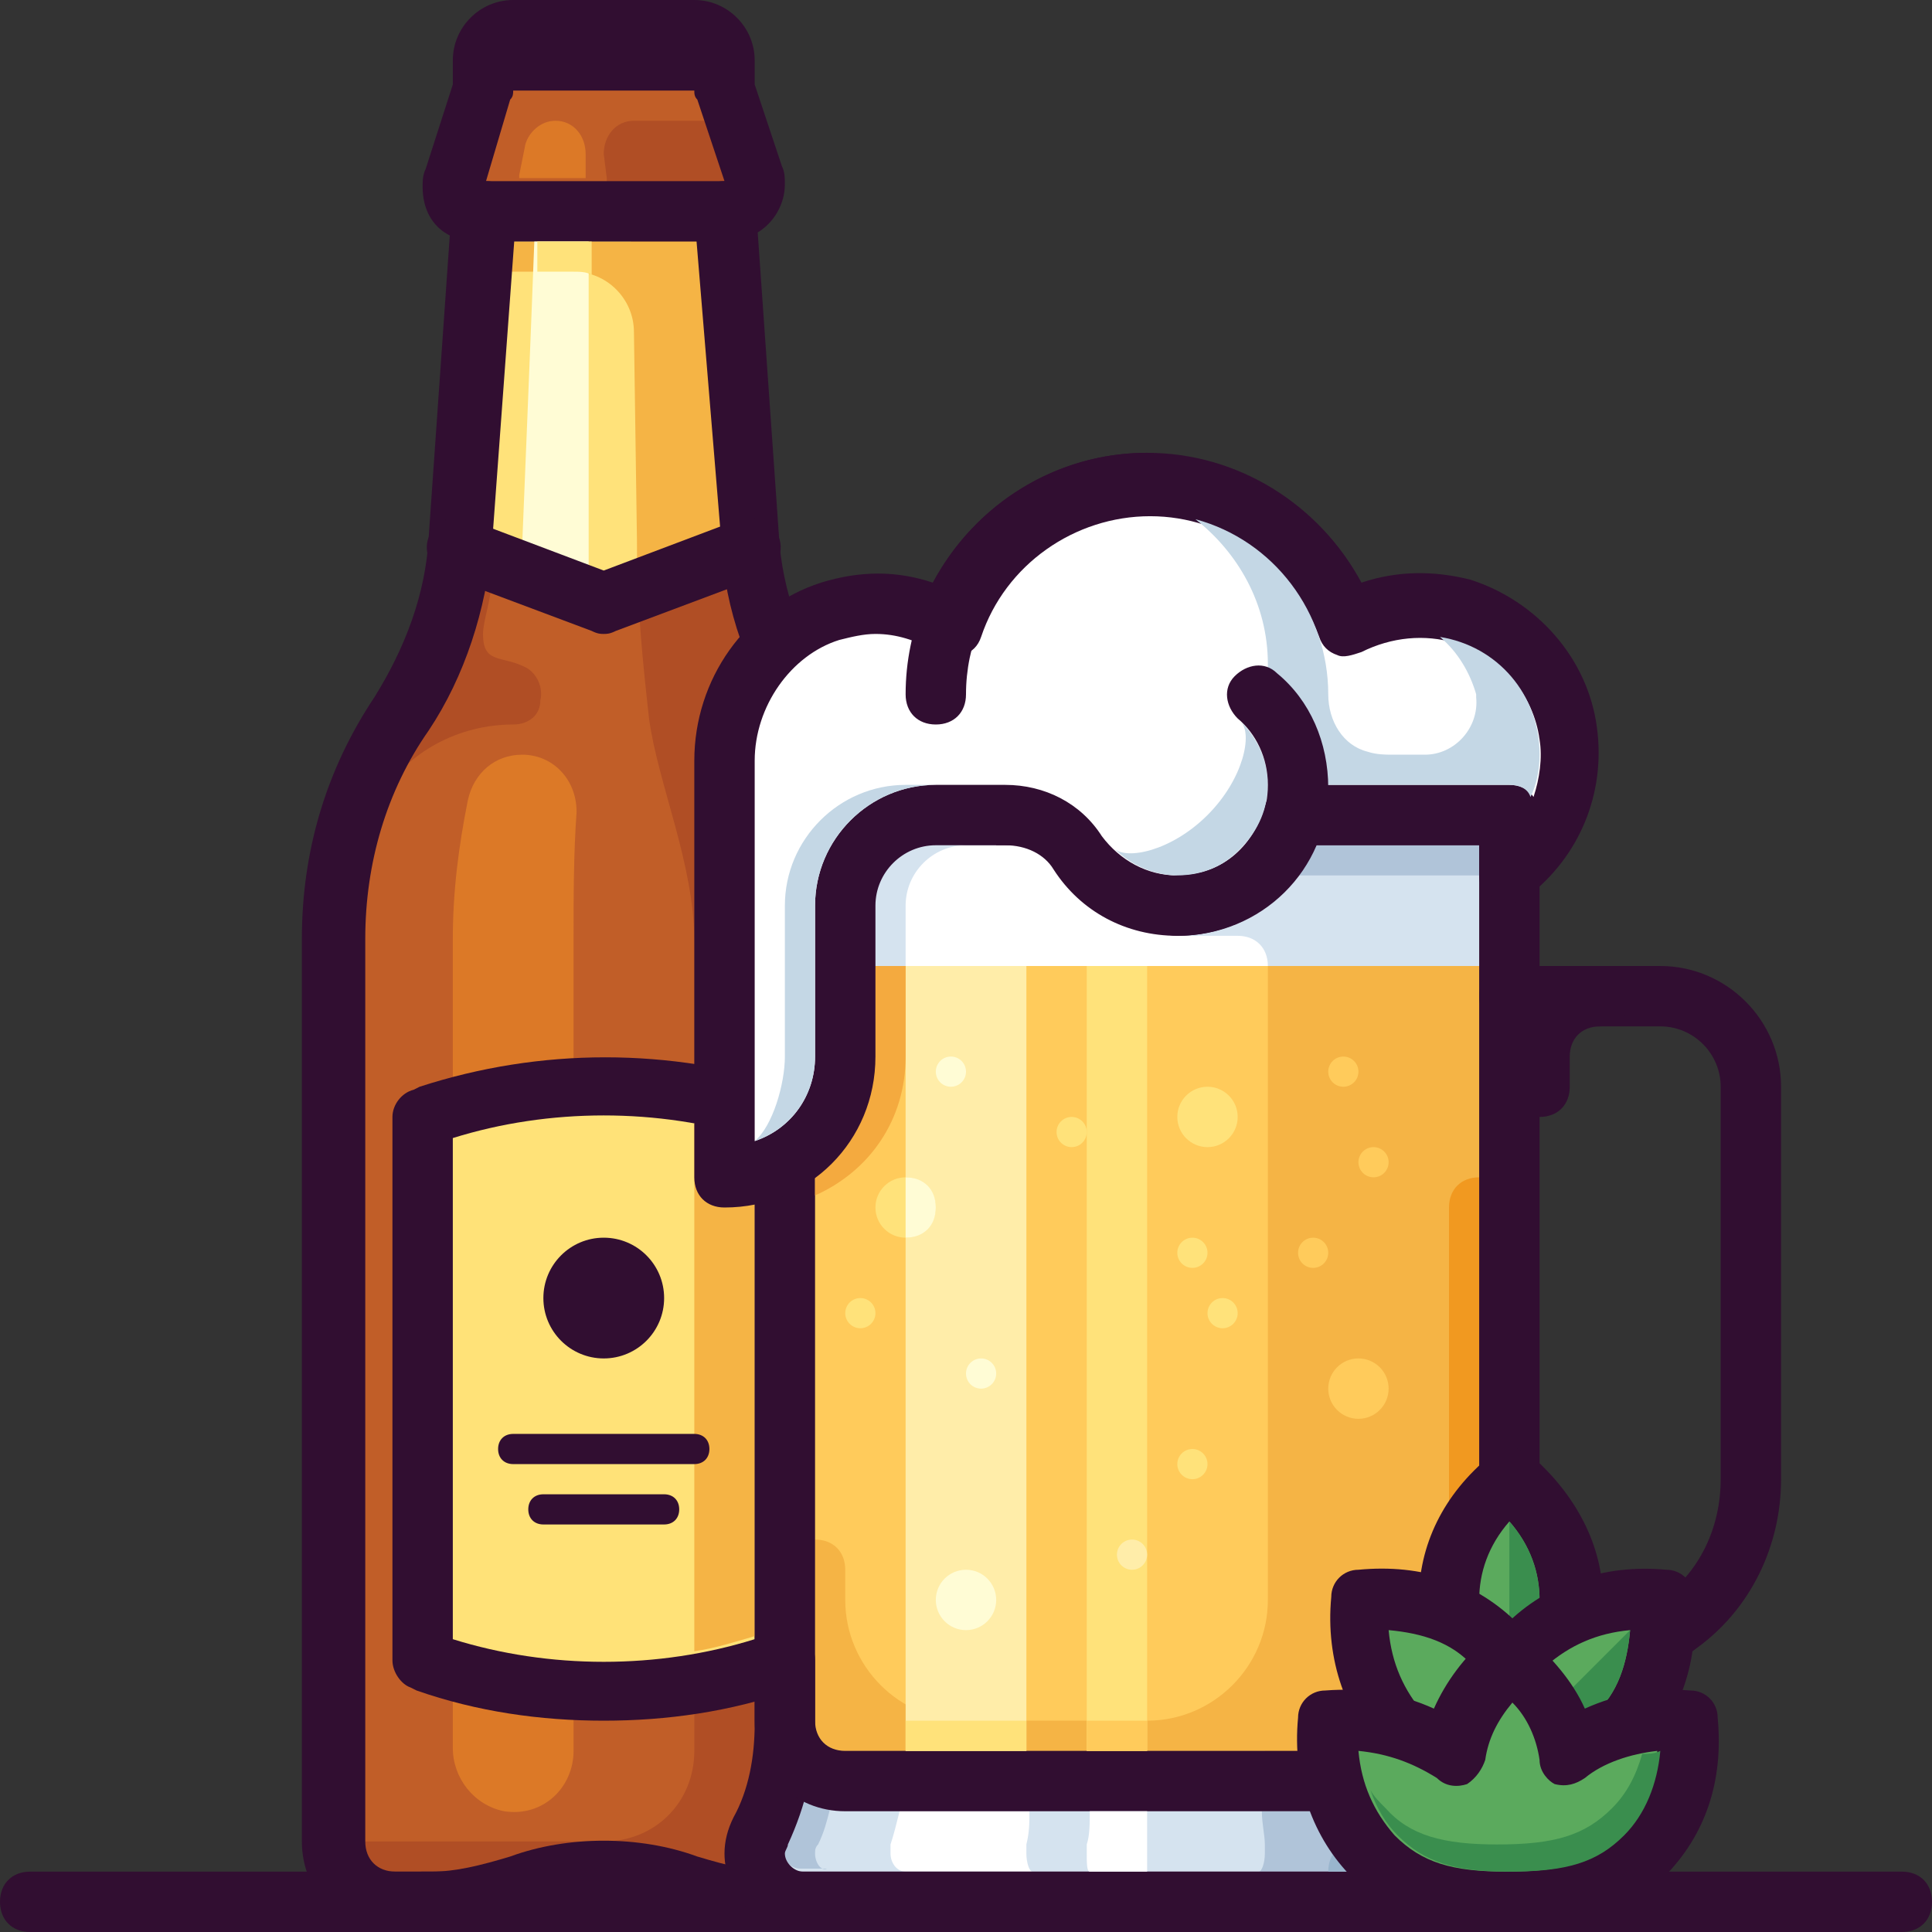 <?xml version="1.0" encoding="UTF-8" standalone="no"?>
<svg
   xmlns:dc="http://purl.org/dc/elements/1.1/"
   xmlns:cc="http://creativecommons.org/ns#"
   xmlns:rdf="http://www.w3.org/1999/02/22-rdf-syntax-ns#"
   xmlns:svg="http://www.w3.org/2000/svg"
   xmlns="http://www.w3.org/2000/svg"
   height="64"
   width="64"
   xml:space="preserve"
   viewBox="0 0 64 64"
   version="1.1"
   id="Layer_1"><rect x="0" y="0" width="64" height="64" fill="#333333" stroke="none"/><defs
     id="defs329" /><style
     id="style3"
     type="text/css">
	.st0{fill:#5BAA5D;}
	.st1{fill:#310E31;}
	.st2{fill:#80C56D;}
	.st3{fill:#AAD378;}
	.st4{fill:#3A8E4E;}
	.st5{fill:#BCDA86;}
	.st6{fill:#FDBE52;}
	.st7{fill:#F19920;}
	.st8{fill:#FFE27A;}
	.st9{fill:#FFFFFF;}
	.st10{fill:#FFCB5B;}
	.st11{fill:#F6B545;}
	.st12{fill:#B0C4D8;}
	.st13{fill:#3689C9;}
	.st14{fill:#1470B8;}
	.st15{fill:#025C9E;}
	.st16{fill:#70B7E5;}
	.st17{fill:#90CEF1;}
	.st18{fill:#C97629;}
	.st19{fill:#F04B4D;}
	.st20{fill:#C61C31;}
	.st21{fill:#FFFCD5;}
	.st22{fill:#C9D5E3;}
	.st23{fill:#E2E7F0;}
	.st24{fill:#C0CFDD;}
	.st25{fill:#DA8C36;}
	.st26{fill:#B06328;}
	.st27{fill:#A7B0C4;}
	.st28{fill:#676A75;}
	.st29{fill:#EFA460;}
	.st30{fill:#4F515B;}
	.st31{fill:#787B82;}
	.st32{fill:#444751;}
	.st33{fill:#9A9A9D;}
	.st34{fill:#FDCBA5;}
	.st35{fill:#BAB9BA;}
	.st36{fill:#A35425;}
	.st37{fill:#FFE278;}
	.st38{fill:#C15E28;}
	.st39{fill:#B04E25;}
	.st40{fill:#F5B445;}
	.st41{fill:#9A3A21;}
	.st42{fill:none;stroke:#310E31;stroke-width:4;stroke-linecap:round;stroke-linejoin:round;stroke-miterlimit:10;}
	.st43{fill:#DC7927;}
	.st44{fill:#D5E3EF;}
	.st45{fill:#B0C4D9;}
	.st46{fill:#FFEDA9;}
	.st47{fill:#99B5CD;}
	.st48{fill:#F4AA3F;}
	.st49{fill:#C4D7E5;}
</style><g
     transform="translate(-5,-4)"
     id="g5"><g
       id="g7"><g
         id="g9"><path
           style="fill:#c15e28"
           id="path11"
           d="m 32,67 -14,0 c -1.1,0 -2,-0.9 -2,-2 l 0,-29.9 c 0,-2.6 0.8,-5.2 2.3,-7.4 l 0,0 c 1.1,-1.7 1.8,-3.7 2,-5.8 L 21,11 20.9,11 C 20.4,11 20,10.6 20,10.1 l 0,0 C 20,10 20,9.9 20,9.8 L 21,7 21,6 c 0,-0.6 0.4,-1 1,-1 l 6,0 c 0.6,0 1,0.4 1,1 l 0,1 1,2.9 c 0,0.1 0,0.2 0,0.3 l 0,0 c 0,0.5 -0.4,0.9 -0.9,0.9 l -0.1,0 0.8,10.9 c 0.1,2.1 0.8,4 2,5.8 l 0,0 c 1.5,2.2 2.3,4.8 2.3,7.4 l 0,29.8 c -0.1,1.1 -1,2 -2.1,2 z"
           class="st38" /></g><g
         id="g13"><g
           id="g15"><path
             style="fill:#b04e25"
             id="path17"
             d="m 22,28 0,0 c -1.8,0 -3.5,0.9 -4.4,2.4 -0.4,0.5 -0.6,0.8 -0.6,0.6 0,-0.6 1.4,-5 2,-5 l 0.6,0 C 19.2,25.3 19,24.6 19,23.8 19,23.2 20.4,23 21,23 c 0.6,0 0,1.4 0,2 0,1 0.6,0.7 1.4,1.1 0.4,0.2 0.6,0.7 0.5,1.1 0,0.5 -0.4,0.8 -0.9,0.8 z"
             class="st39" /></g></g><g
         id="g19"><path
           style="fill:#b04e25"
           id="path21"
           d="M 29.7,21.5 29,11 29.1,11 C 29.6,11 30,10.6 30,10.1 30,10 30,9.9 30,9.8 L 29.3,8 26,8 c -0.6,0 -1,0.5 -1,1.1 l 0.1,0.8 c 0,0.1 0,0.2 0,0.3 0,0.5 1,0.9 0.8,0.9 l 0,0 0.2,10.9 c 0,2.1 0.2,4 0.4,5.8 0.3,2.2 1.5,4.8 1.5,7.4 L 28,62 c 0,1.7 -1.3,3 -3,3 l -9,0 c 0,1.1 0.9,2 2,2 l 9.6,0 0.4,0 4,0 c 1.1,0 2,-0.9 2,-2 l 0,-29.9 c 0,-2.7 -0.8,-5.2 -2.3,-7.5 -1.2,-1.8 -1.8,-4 -2,-6.1 z"
           class="st39" /></g><g
         id="g23"><path
           style="fill:#ffe27a"
           id="path25"
           d="m 25,24 4.8,-1.8 c 0,-0.1 0,-0.2 0,-0.3 L 29,11 21,11 20.2,21.9 c 0,0.1 0,0.2 0,0.3 L 25,24 Z"
           class="st8" /></g><g
         id="g27"><path
           style="fill:#f5b445"
           id="path29"
           d="M 29.8,21.9 29,11 l -3.1,0 0,0 0,1 -5,0 -0.1,1 3.2,0 c 1.1,0 2,0.9 2,2 l 0.1,6.9 c 0,0.6 0,1.2 0.1,1.7 l 3.7,-1.4 C 29.8,22.1 29.8,22 29.8,21.9 Z"
           class="st40" /></g><g
         id="g31"><path
           style="fill:#9a3a21"
           id="path33"
           d="m 32,48 0,16 c 0,0.6 -0.4,1 -1,1 l 0,0 c -0.6,0 -1,0.4 -1,1 l 0,0 2,0 c 0.6,0 1,-0.4 1,-1 l 0,-18 0,0 c -0.6,0 -1,0.4 -1,1 z"
           class="st41" /></g><g
         id="g35"><path
           style="fill:#310e31"
           id="path37"
           d="m 32,68 -14,0 c -1.7,0 -3,-1.3 -3,-3 l 0,-29.9 c 0,-2.9 0.8,-5.6 2.4,-8 1,-1.6 1.7,-3.4 1.8,-5.3 l 0.7,-10 C 19.3,11.5 19,10.9 19,10.2 19,10 19,9.8 19.1,9.6 L 20,6.8 20,6 c 0,-1.1 0.9,-2 2,-2 l 6,0 c 1.1,0 2,0.9 2,2 l 0,0.8 0.9,2.7 c 0.1,0.2 0.1,0.4 0.1,0.6 0,0.7 -0.4,1.3 -0.9,1.6 l 0.7,10 c 0.1,1.9 0.8,3.7 1.8,5.3 1.6,2.4 2.4,5.1 2.4,8 l 0,30 c 0,1.7 -1.3,3 -3,3 z M 21.1,10 c 0.3,0 0.5,0.1 0.7,0.3 0.2,0.2 0.3,0.5 0.3,0.8 L 21.3,22 c -0.2,2.2 -0.9,4.4 -2.1,6.2 -1.4,2 -2.1,4.4 -2.1,6.9 l 0,29.9 c 0,0.6 0.4,1 1,1 l 14,0 c 0.6,0 1,-0.4 1,-1 l 0,-29.9 c 0,-2.5 -0.7,-4.8 -2.1,-6.9 -1.2,-1.9 -2,-4 -2.1,-6.2 L 28,11.1 c 0,-0.3 0.1,-0.5 0.3,-0.8 C 28.5,10.1 28.7,10 29,10 L 28.1,7.3 C 28,7.2 28,7.1 28,7 l 0,-1 -6,0 0,1 c 0,0.1 0,0.2 -0.1,0.3 L 21.1,10 Z"
           class="st1" /></g><g
         id="g39"><path
           style="fill:#310e31"
           id="path41"
           d="m 29,12 -8,0 c -0.6,0 -1,-0.4 -1,-1 0,-0.6 0.4,-1 1,-1 l 8,0 c 0.6,0 1,0.4 1,1 0,0.6 -0.4,1 -1,1 z"
           class="st1" /></g><g
         id="g43"><path
           style="fill:#310e31"
           id="path45"
           d="M 28,7 22,7 C 21.4,7 21,6.6 21,6 21,5.4 21.4,5 22,5 l 6,0 c 0.6,0 1,0.4 1,1 0,0.6 -0.4,1 -1,1 z"
           class="st1" /></g><g
         id="g47"><path
           style="fill:#310e31"
           id="path49"
           d="m 31,68 -0.3,0 c -1,0 -2,-0.2 -3.2,-0.6 -1.5,-0.5 -3.4,-0.5 -4.9,0 -1.2,0.4 -2.2,0.6 -3.2,0.6 L 19,68 c -0.6,0 -1,-0.4 -1,-1 0,-0.6 0.4,-1 1,-1 l 0.3,0 c 0.8,0 1.6,-0.2 2.6,-0.5 1.9,-0.7 4.3,-0.7 6.2,0 1,0.3 1.8,0.5 2.6,0.5 l 0.3,0 c 0.6,0 1,0.4 1,1 0,0.6 -0.4,1 -1,1 z"
           class="st1" /></g><g
         id="g51"><path
           style="fill:#dc7927"
           id="path53"
           d="m 22.3,29 c -0.9,0 -1.6,0.6 -1.8,1.5 -0.3,1.5 -0.5,3 -0.5,4.6 l 0,26.8 c 0,1 0.7,1.9 1.7,2.1 1.3,0.2 2.3,-0.8 2.3,-2 l 0,-26.9 c 0,-1.4 0,-2.8 0.1,-4.2 0,-1.1 -0.8,-1.9 -1.8,-1.9 l 0,0 z"
           class="st43" /></g><g
         id="g55"><path
           style="fill:#dc7927"
           id="path57"
           d="m 24.4,10 c 0,0 0,-0.1 0,-0.1 l 0,-0.8 C 24.4,8.5 24,8 23.4,8 l 0,0 c -0.5,0 -0.9,0.4 -1,0.8 l -0.2,1 c 0,0 0,0.1 0,0.1 l 2.2,0 z"
           class="st43" /></g><g
         id="g59"><path
           style="fill:#fffcd5"
           id="path61"
           d="m 22.7,12 c -0.1,2.7 -0.4,10 -0.4,10 l 2.2,1 0,-11 -1.8,0 z"
           class="st21" /></g><g
         id="g63"><path
           style="fill:#ffe27a"
           id="path65"
           d="m 24,13 c 0.2,0 0.4,0 0.6,0.1 l 0,-1.1 -1.8,0 c 0,0.3 0,0.6 0,1 l 1.2,0 z"
           class="st8" /></g><g
         id="g67"><path
           style="fill:#310e31"
           id="path69"
           d="m 25,25 c -0.1,0 -0.2,0 -0.4,-0.1 L 19.8,23.1 C 19.3,22.9 19,22.3 19.2,21.8 19.4,21.3 20,21 20.5,21.2 l 4.5,1.7 4.5,-1.7 c 0.5,-0.2 1.1,0.1 1.3,0.6 0.2,0.5 -0.1,1.1 -0.6,1.3 l -4.8,1.8 C 25.2,25 25.1,25 25,25 Z"
           class="st1" /></g><g
         id="g71"><path
           style="fill:#ffe278"
           id="path73"
           d="m 31,59 -0.2,0.1 C 29,59.7 27,60 25,60 l 0,0 c -2,0 -4,-0.3 -5.8,-0.9 L 19,59 19,41 19.2,40.9 C 21,40.3 23,40 25,40 l 0,0 c 2,0 4,0.3 5.8,0.9 L 31,41 31,59 Z"
           class="st37" /><path
           style="fill:#310e31"
           id="path75"
           d="m 25,61 c -2.1,0 -4.2,-0.3 -6.2,-1 L 18.6,59.9 C 18.3,59.8 18,59.4 18,59 l 0,-18 c 0,-0.4 0.3,-0.8 0.7,-0.9 L 18.9,40 c 4,-1.3 8.3,-1.3 12.3,0 l 0.2,0.1 c 0.4,0.1 0.7,0.5 0.7,0.9 l 0,18 c 0,0.4 -0.3,0.8 -0.7,0.9 L 31.2,60 c -2,0.7 -4.1,1 -6.2,1 z m 6,-2 0,0 0,0 z M 20,58.3 c 3.2,1 6.8,1 10,0 l 0,-16.6 c -3.2,-1 -6.8,-1 -10,0 l 0,16.6 z"
           class="st1" /></g><g
         id="g77"><path
           style="fill:#f5b445"
           id="path79"
           d="m 28,58.7 c 0.7,-0.1 1.3,-0.3 2,-0.5 l 0,-16.5 c -0.7,-0.2 -1.3,-0.3 -2,-0.5 l 0,17.5 z"
           class="st40" /></g><g
         id="g81"><path
           style="fill:#310e31"
           id="path83"
           d="m 28,52.5 -6,0 c -0.3,0 -0.5,-0.2 -0.5,-0.5 0,-0.3 0.2,-0.5 0.5,-0.5 l 6,0 c 0.3,0 0.5,0.2 0.5,0.5 0,0.3 -0.2,0.5 -0.5,0.5 z"
           class="st1" /></g><g
         id="g85"><path
           style="fill:#310e31"
           id="path87"
           d="m 27,54.5 -4,0 c -0.3,0 -0.5,-0.2 -0.5,-0.5 0,-0.3 0.2,-0.5 0.5,-0.5 l 4,0 c 0.3,0 0.5,0.2 0.5,0.5 0,0.3 -0.2,0.5 -0.5,0.5 z"
           class="st1" /></g><g
         id="g89"><circle
           style="fill:#310e31"
           id="circle91"
           r="2"
           cy="47"
           cx="25"
           class="st1" /></g></g><g
       id="g93"><rect
         style="fill:#ffffff"
         id="rect95"
         y="31"
         x="31"
         width="24"
         height="5"
         class="st9" /></g><g
       id="g97"><path
         style="fill:#ffcb5b"
         id="path99"
         d="m 55,36 0,25 c 0,1.1 -0.9,2 -2,2 l -20,0 c -1.1,0 -2,-0.9 -2,-2 l 0,-25 24,0 z"
         class="st10" /></g><g
       id="g101"><path
         style="fill:#d5e3ef"
         id="path103"
         d="m 54,36 -7,0 c 0,-0.6 -0.4,-1 -1,-1 l -2,0 4,-3 6,0 0,4 z"
         class="st44" /></g><g
       id="g105"><path
         style="fill:#f5b445"
         id="path107"
         d="m 47,36 0,21 c 0,2.2 -1.8,4 -4,4 l -6,0 c -2.2,0 -4,-1.8 -4,-4 l 0,-1 c 0,-0.6 -0.4,-1 -1,-1 l 0,6 c 0,0.6 0.4,1 1,1 l 13.9,0 c -0.1,0.6 -0.3,1 -0.6,1 l 6.7,0 c 1.1,0 2,-0.9 2,-2 l 0,-25 -8,0 z"
         class="st40" /></g><g
       id="g109"><path
         style="fill:#d5e3ef"
         id="path111"
         d="M 56,65.4 C 56,66.3 55.3,67 54.4,67 L 31.6,67 C 30.7,67 30,66.3 30,65.4 30,65.2 30.1,64.9 30.2,64.7 30.7,63.6 31,62.4 31,61.2 L 31,61 c 0,1.1 0.9,2 2,2 l 20,0 c 1.1,0 2,-0.9 2,-2 l 0,0.1 c 0,1.2 0.3,2.4 0.8,3.5 0.1,0.3 0.2,0.5 0.2,0.8 z"
         class="st44" /></g><g
       id="g113"><g
         id="g115"><path
           style="fill:#b0c4d9"
           id="path117"
           d="m 32,65.4 c 0,-0.1 0,-0.2 0.1,-0.3 0.2,-0.4 0.3,-0.8 0.4,-1.2 -0.3,-0.1 -0.6,-0.1 -0.9,-0.3 -0.1,0.5 -0.3,1 -0.6,1.4 0,0.1 -0.1,0.2 -0.1,0.3 0,0.3 0.3,0.6 0.6,0.6 l 0.9,0 C 32.2,66 32,65.7 32,65.4 Z"
           class="st45" /></g></g><g
       id="g119"><path
         style="fill:#ffffff"
         id="path121"
         d="m 39,65.4 c 0,-0.1 0,-0.2 0,-0.3 0.1,-0.4 0.1,-0.7 0.1,-1.1 l -3.7,0 -0.6,0 c -0.1,0.4 -0.2,0.8 -0.3,1.1 0,0.1 0,0.2 0,0.3 0,0.3 0.2,0.6 0.5,0.6 l 4.2,0 C 39.1,66 39,65.7 39,65.4 Z"
         class="st9" /></g><g
       id="g123"><g
         id="g125"><path
           style="fill:#b0c4d9"
           id="path127"
           d="M 54.9,65.1 C 54.7,64.6 54.5,64.2 54.3,63.7 54,63.9 53.5,64 53,64 l -6.2,0 c 0,0.4 0.1,0.8 0.1,1.1 0,0.1 0,0.2 0,0.3 0,0.3 -0.1,0.6 -0.2,0.6 l 7.6,0 c 0.3,0 0.6,-0.3 0.6,-0.6 0.1,-0.1 0.1,-0.2 0,-0.3 z"
           class="st45" /></g></g><g
       id="g129"><path
         style="fill:#310e31"
         id="path131"
         d="M 68,68 6,68 C 5.4,68 5,67.6 5,67 5,66.4 5.4,66 6,66 l 62,0 c 0.6,0 1,0.4 1,1 0,0.6 -0.4,1 -1,1 z"
         class="st1" /></g><g
       id="g133"><path
         style="fill:#f19920"
         id="path135"
         d="m 53,44 0,16 c 0,0.6 -0.4,1 -1,1 l -3,0 c -0.6,0 -1,0.4 -1,1 l 0,0 5,0 c 0.6,0 1,-0.4 1,-1 l 0,-18 0,0 c -0.6,0 -1,0.4 -1,1 z"
         class="st7" /></g><g
       id="g137"><path
         style="fill:#310e31"
         id="path139"
         d="M 55,63 C 54.7,63 54.4,62.9 54.2,62.6 53.9,62.2 54,61.5 54.4,61.2 L 60,57 c 1.3,-0.9 2,-2.4 2,-4 l 0,-13 c 0,-1.1 -0.9,-2 -2,-2 l -2,0 c -0.6,0 -1,0.4 -1,1 l 0,1 c 0,0.6 -0.4,1 -1,1 -0.6,0 -1,-0.4 -1,-1 l 0,-1 c 0,-1.7 1.3,-3 3,-3 l 2,0 c 2.2,0 4,1.8 4,4 l 0,13 c 0,2.2 -1,4.3 -2.8,5.6 l -5.6,4.2 C 55.4,62.9 55.2,63 55,63 Z"
         class="st1" /></g><g
       id="g141"><path
         style="fill:#310e31"
         id="path143"
         d="M 54.4,68 31.6,68 C 30.2,68 29,66.8 29,65.4 29,65 29.1,64.6 29.3,64.2 29.8,63.3 30,62.2 30,61.1 L 30,31 c 0,-0.6 0.4,-1 1,-1 l 24,0 c 0.6,0 1,0.4 1,1 l 0,30.1 c 0,1.1 0.2,2.1 0.7,3.1 0.2,0.4 0.3,0.8 0.3,1.2 0,1.4 -1.2,2.6 -2.6,2.6 z M 32,32 32,61.1 c 0,1.4 -0.3,2.7 -0.9,4 0,0.1 -0.1,0.2 -0.1,0.3 0,0.3 0.3,0.6 0.6,0.6 l 22.8,0 C 54.7,66 55,65.7 55,65.4 55,65.3 55,65.2 54.9,65.1 54.3,63.9 54,62.5 54,61.1 L 54,32 32,32 Z"
         class="st1" /></g><g
       id="g145"><path
         style="fill:#310e31"
         id="path147"
         d="m 53,64 -20,0 c -1.7,0 -3,-1.3 -3,-3 l 0,-2 c 0,-0.6 0.4,-1 1,-1 0.6,0 1,0.4 1,1 l 0,2 c 0,0.6 0.4,1 1,1 l 20,0 c 0.6,0 1,-0.4 1,-1 l 0,-2 c 0,-0.6 0.4,-1 1,-1 0.6,0 1,0.4 1,1 l 0,2 c 0,1.7 -1.3,3 -3,3 z"
         class="st1" /></g><g
       id="g149"><path
         style="fill:#310e31"
         id="path151"
         d="m 58,38 -3,0 c -0.6,0 -1,-0.4 -1,-1 0,-0.6 0.4,-1 1,-1 l 3,0 c 0.6,0 1,0.4 1,1 0,0.6 -0.4,1 -1,1 z"
         class="st1" /></g><g
       id="g153"><path
         style="fill:#310e31"
         id="path155"
         d="M 57.7,61 57,61 c -1.7,0 -3,-1.3 -3,-3 0,-0.6 0.4,-1 1,-1 0.6,0 1,0.4 1,1 0,0.6 0.4,1 1,1 l 0.7,0 c 0.6,0 1,0.4 1,1 0,0.6 -0.5,1 -1,1 z"
         class="st1" /></g><g
       id="g157"><rect
         style="fill:#ffeda9"
         id="rect159"
         y="36"
         x="35"
         width="4"
         height="26"
         class="st46" /></g><g
       id="g161"><rect
         style="fill:#ffe27a"
         id="rect163"
         y="36"
         x="41"
         width="2"
         transform="matrix(-1,0,0,-1,84,98)"
         height="26"
         class="st8" /></g><g
       id="g165"><rect
         style="fill:#ffcb5b"
         id="rect167"
         y="61"
         x="41"
         width="2"
         transform="matrix(-1,0,0,-1,84,123)"
         height="1"
         class="st10" /></g><g
       id="g169"><rect
         style="fill:#ffe27a"
         id="rect171"
         y="61"
         x="35"
         width="4"
         height="1"
         class="st8" /></g><g
       id="g173"><path
         style="fill:#ffffff"
         id="path175"
         d="m 41.1,64 c 0,0.4 0,0.8 -0.1,1.1 0,0.1 0,0.2 0,0.3 0,0.3 0,0.6 0.1,0.6 l 1.9,0 0,-2 -1.7,0 -0.2,0 z"
         class="st9" /></g><g
       id="g177"><path
         style="fill:#99b5cd"
         id="path179"
         d="M 54.9,65.1 C 54.7,64.6 54.5,64.2 54.3,63.7 54,63.9 53.5,64 53,64 l -0.4,0 c 0,0 0,0 0,0 0.1,0.5 -0.2,1 -0.8,1 L 50,65 c -0.6,0 -1,0.4 -1,1 l 3.5,0 1.5,0 0.4,0 c 0.3,0 0.6,-0.3 0.6,-0.6 0,-0.1 0,-0.2 -0.1,-0.3 z"
         class="st47" /></g><g
       id="g181"><circle
         style="fill:#ffe27a"
         id="circle183"
         r="0.5"
         cy="45.5"
         cx="44.5"
         class="st8" /></g><g
       id="g185"><circle
         style="fill:#ffe27a"
         id="circle187"
         r="0.5"
         cy="47.5"
         cx="33.5"
         class="st8" /></g><g
       id="g189"><circle
         style="fill:#ffe27a"
         id="circle191"
         r="0.5"
         cy="41.5"
         cx="40.5"
         class="st8" /></g><g
       id="g193"><circle
         style="fill:#ffe27a"
         id="circle195"
         r="0.5"
         cy="52.5"
         cx="44.5"
         class="st8" /></g><g
       id="g197"><circle
         style="fill:#ffeda9"
         id="circle199"
         r="0.5"
         cy="55.5"
         cx="42.5"
         class="st46" /></g><g
       id="g201"><circle
         style="fill:#ffcb5b"
         id="circle203"
         r="0.5"
         cy="45.5"
         cx="48.5"
         class="st10" /></g><g
       id="g205"><circle
         style="fill:#ffcb5b"
         id="circle207"
         r="0.5"
         cy="42.5"
         cx="50.5"
         class="st10" /></g><g
       id="g209"><circle
         style="fill:#fffcd5"
         id="circle211"
         r="0.5"
         cy="39.5"
         cx="36.5"
         class="st21" /></g><g
       id="g213"><circle
         style="fill:#ffcb5b"
         id="circle215"
         r="1"
         cy="50"
         cx="50"
         class="st10" /></g><g
       id="g217"><circle
         style="fill:#fffcd5"
         id="circle219"
         r="1"
         cy="57"
         cx="37"
         class="st21" /></g><g
       id="g221"><circle
         style="fill:#ffe27a"
         id="circle223"
         r="1"
         cy="44"
         cx="35"
         class="st8" /></g><g
       id="g225"><path
         style="fill:#fffcd5"
         id="path227"
         d="m 36,44 c 0,-0.6 -0.4,-1 -1,-1 l 0,2 c 0.6,0 1,-0.4 1,-1 z"
         class="st21" /></g><g
       id="g229"><circle
         style="fill:#ffe27a"
         id="circle231"
         r="0.5"
         cy="47.5"
         cx="45.5"
         class="st8" /></g><g
       id="g233"><circle
         style="fill:#fffcd5"
         id="circle235"
         r="0.5"
         cy="49.5"
         cx="37.5"
         class="st21" /></g><g
       id="g237"><circle
         style="fill:#ffcb5b"
         id="circle239"
         r="0.5"
         cy="39.5"
         cx="49.5"
         class="st10" /></g><g
       id="g241"><circle
         style="fill:#ffe27a"
         id="circle243"
         r="1"
         cy="41"
         cx="45"
         class="st8" /></g><g
       id="g245"><path
         style="fill:#f4aa3f"
         id="path247"
         d="m 32,36 0,7.6 c 1.8,-0.8 3,-2.5 3,-4.6 l 0,-3 -3,0 z"
         class="st48" /></g><g
       id="g249"><path
         style="fill:#d5e3ef"
         id="path251"
         d="m 38,28 -7,0 0,8 4,0 0,-2 c 0,-1.1 0.9,-2 2,-2 l 1,0 0,-4 z"
         class="st44" /></g><g
       id="g253"><rect
         style="fill:#b0c4d9"
         id="rect255"
         y="32"
         x="47"
         width="7"
         height="1"
         class="st45" /></g><g
       id="g257"><path
         style="fill:#ffffff"
         id="path259"
         d="M 53.4,24.2 C 52,23.8 50.7,24 49.6,24.6 48.6,21.9 46,20 43,20 40,20 37.4,21.9 36.4,24.6 35.3,24 33.9,23.7 32.5,24.2 30.4,24.9 29,27 29,29.2 L 29,43 c 2.2,0 4,-1.8 4,-4 l 0,-5 c 0,-1.7 1.3,-3 3,-3 l 2.3,0 c 1,0 1.9,0.4 2.4,1.2 0.7,1.1 1.9,1.8 3.3,1.8 1.9,0 3.4,-1.3 3.9,-3 l 7.1,0 0,2 c 1.4,-1 2.2,-2.8 1.9,-4.7 -0.2,-1.9 -1.6,-3.5 -3.5,-4.1 z"
         class="st9" /><path
         style="fill:#310e31"
         id="path261"
         d="m 29,44 c -0.6,0 -1,-0.4 -1,-1 l 0,-13.8 c 0,-2.7 1.7,-5.1 4.2,-5.9 1.3,-0.4 2.5,-0.4 3.7,0 C 37.3,20.7 40,19 43,19 c 3,0 5.7,1.7 7.1,4.3 1.2,-0.4 2.4,-0.4 3.6,-0.1 l 0,0 c 2.2,0.7 3.9,2.6 4.2,4.9 0.3,2.2 -0.6,4.3 -2.3,5.6 -0.3,0.2 -0.7,0.3 -1,0.1 C 54.2,33.7 54,33.4 54,33 l 0,-1 -5.4,0 C 47.8,33.8 46,35 44,35 42.3,35 40.8,34.2 39.9,32.8 39.6,32.3 39,32 38.3,32 L 36,32 c -1.1,0 -2,0.9 -2,2 l 0,5 c 0,2.8 -2.2,5 -5,5 z m 5,-19 c -0.4,0 -0.8,0.1 -1.2,0.2 -1.6,0.5 -2.8,2.2 -2.8,4 l 0,12.6 c 1.2,-0.4 2,-1.5 2,-2.8 l 0,-5 c 0,-2.2 1.8,-4 4,-4 l 2.3,0 c 1.3,0 2.5,0.6 3.2,1.7 0.6,0.8 1.5,1.3 2.5,1.3 1.4,0 2.5,-0.9 2.9,-2.3 0.1,-0.4 0.5,-0.7 1,-0.7 l 7.1,0 c 0.3,0 0.6,0.1 0.8,0.4 C 56,29.8 56.1,29.1 56,28.5 55.8,27 54.7,25.7 53.2,25.3 l 0,0 c -1,-0.3 -2.1,-0.2 -3.1,0.3 -0.3,0.1 -0.6,0.2 -0.8,0.1 -0.3,-0.1 -0.5,-0.3 -0.6,-0.6 -0.9,-2.4 -3.1,-4 -5.6,-4 -2.5,0 -4.8,1.6 -5.6,4 -0.1,0.3 -0.3,0.5 -0.6,0.6 -0.3,0.1 -0.6,0.1 -0.8,-0.1 C 35.3,25.2 34.7,25 34,25 Z"
         class="st1" /></g><g
       id="g263"><g
         id="g265"><path
           style="fill:#c4d7e5"
           id="path267"
           d="m 31,34 0,5 c 0,0.9 -0.4,2.3 -1,2.8 l 0,0 c 1.2,-0.4 2,-1.5 2,-2.8 l 0,-5 c 0,-2.2 1.8,-4 4,-4 l -1,0 c -2.2,0 -4,1.8 -4,4 z"
           class="st49" /></g></g><g
       id="g269"><path
         style="fill:#310e31"
         id="path271"
         d="m 36,28 c -0.6,0 -1,-0.4 -1,-1 0,-4.4 3.6,-8 8,-8 0.6,0 1,0.4 1,1 0,0.6 -0.4,1 -1,1 -3.3,0 -6,2.7 -6,6 0,0.6 -0.4,1 -1,1 z"
         class="st1" /></g><g
       id="g273"><g
         id="g275"><path
           style="fill:#c4d7e5"
           id="path277"
           d="m 46.1,27.9 c 0.4,0.4 0.1,1.9 -1.1,3.1 -1.2,1.2 -2.7,1.5 -3.1,1.1 1.2,1.2 3.1,1.2 4.2,0 1.2,-1.2 1.2,-3 0,-4.2 z"
           class="st49" /></g></g><g
       id="g279"><path
         style="fill:#c4d7e5"
         id="path281"
         d="m 52.7,25.1 c 0.6,0.5 1,1.2 1.2,1.9 0,0 0,0.1 0,0.1 0.1,1 -0.7,1.9 -1.7,1.9 l -1,0 c -0.3,0 -0.6,0 -0.9,-0.1 -0.8,-0.2 -1.3,-1 -1.3,-1.9 0,0 0,0 0,0 0,-2.7 -1.8,-5.1 -4.4,-5.8 1.4,1.1 2.4,2.8 2.4,4.8 0,0.3 0,0.7 -0.1,1 l 1.1,1.2 0,1.8 5.4,0 0.6,0 1,0 c 0.3,0 0.6,0.1 0.7,0.4 C 55.9,30 56,29.5 56,29 56,27 54.6,25.4 52.7,25.1 Z"
         class="st49" /></g><g
       id="g283"><path
         style="fill:#310e31"
         id="path285"
         d="m 44,35 c -0.6,0 -1,-0.4 -1,-1 0,-0.6 0.4,-1 1,-1 1.7,0 3,-1.3 3,-3 0,-0.9 -0.4,-1.7 -1,-2.2 -0.4,-0.4 -0.5,-1 -0.1,-1.4 0.4,-0.4 1,-0.5 1.4,-0.1 1.1,0.9 1.7,2.3 1.7,3.8 0,2.7 -2.2,4.9 -5,4.9 z"
         class="st1" /></g><g
       id="g287"><g
         id="g289"><ellipse
           style="fill:#5baa5d"
           id="ellipse291"
           ry="4"
           rx="2"
           cy="57"
           cx="55"
           class="st0" /><path
           style="fill:#310e31"
           id="path293"
           d="M 55,62 C 54.8,62 54.5,61.9 54.4,61.8 52.9,60.5 52,58.8 52,57 c 0,-1.8 0.8,-3.5 2.4,-4.8 0.4,-0.3 0.9,-0.3 1.3,0 1.5,1.3 2.4,3 2.4,4.8 0,1.8 -0.8,3.5 -2.4,4.8 C 55.5,61.9 55.3,62 55,62 Z m 0,-7.6 c -0.7,0.8 -1,1.7 -1,2.6 0,0.9 0.3,1.8 1,2.6 0.7,-0.8 1,-1.7 1,-2.6 0,-0.9 -0.3,-1.8 -1,-2.6 z"
           class="st1" /></g><g
         id="g295"><path
           style="fill:#3a8e4e"
           id="path297"
           d="m 56,57 c 0,-0.9 -0.3,-1.8 -1,-2.6 l 0,5.2 c 0.7,-0.8 1,-1.7 1,-2.6 z"
           class="st4" /></g><g
         id="g299"><ellipse
           style="fill:#5baa5d"
           id="ellipse301"
           transform="matrix(0.707,-0.707,0.707,0.707,-25.723,57.899)"
           ry="2.1"
           rx="4.2"
           cy="60"
           cx="57"
           class="st0" /><path
           style="fill:#310e31"
           id="path303"
           d="m 54.7,64 c -0.2,0 -0.5,0 -0.7,0 -0.5,0 -0.9,-0.4 -0.9,-0.9 -0.2,-2.1 0.4,-3.9 1.8,-5.3 1.3,-1.3 3.2,-2 5.3,-1.8 0.5,0 0.9,0.4 0.9,0.9 0.2,2.1 -0.4,3.9 -1.8,5.3 C 58,63.4 56.5,64 54.7,64 Z M 59,58 c -1.1,0.1 -2,0.5 -2.8,1.2 l 0,0 c -0.7,0.7 -1.1,1.7 -1.2,2.8 1.1,-0.1 2,-0.5 2.8,-1.2 0.8,-0.7 1.1,-1.7 1.2,-2.8 z m -3.5,0.5 0,0 0,0 z"
           class="st1" /></g><g
         id="g305"><ellipse
           style="fill:#5baa5d"
           id="ellipse307"
           transform="matrix(0.707,-0.707,0.707,0.707,-26.895,55.071)"
           ry="4.2"
           rx="2.1"
           cy="60"
           cx="53"
           class="st0" /><path
           style="fill:#310e31"
           id="path309"
           d="M 55.4,64 C 53.6,64 52,63.4 50.9,62.2 l 0,0 c -1.3,-1.3 -2,-3.2 -1.8,-5.3 0,-0.5 0.4,-0.9 0.9,-0.9 2.1,-0.2 3.9,0.4 5.3,1.8 1.4,1.4 2,3.2 1.8,5.3 0,0.5 -0.4,0.9 -0.9,0.9 -0.3,0 -0.6,0 -0.8,0 z M 51,58 c 0.1,1.1 0.5,2 1.2,2.8 l 0,0 C 52.9,61.5 53.9,61.9 55,62 54.9,60.9 54.5,60 53.8,59.2 53.1,58.4 52.1,58.1 51,58 Z"
           class="st1" /></g><g
         id="g311"><path
           style="fill:#3a8e4e"
           id="path313"
           d="m 59,58 -4,4 c 1.1,-0.1 2,-0.5 2.8,-1.2 0.8,-0.7 1.1,-1.7 1.2,-2.8 z"
           class="st4" /></g><g
         id="g315"><path
           style="fill:#5baa5d"
           id="path317"
           d="M 61,61.1 C 59.5,61 58.1,61.3 57,62.2 56.7,60.9 56,59.8 55,59 54,59.8 53.3,60.9 53.1,62.2 52,61.3 50.5,60.9 49,61.1 c -0.2,1.7 0.3,3.3 1.5,4.5 1.2,1 2.5,1.4 4.5,1.4 0,0 0,0 0,0 2,0 3.3,-0.3 4.5,-1.5 1.1,-1.1 1.6,-2.8 1.5,-4.4 z"
           class="st0" /><path
           style="fill:#310e31"
           id="path319"
           d="m 55,68 c -2.4,0 -3.9,-0.5 -5.2,-1.8 -1.3,-1.3 -2,-3.2 -1.8,-5.3 0,-0.5 0.4,-0.9 0.9,-0.9 1.3,-0.1 2.5,0.1 3.6,0.6 0.4,-0.9 1,-1.7 1.8,-2.4 0.4,-0.3 0.9,-0.3 1.3,0 0.8,0.7 1.5,1.5 1.9,2.4 1.1,-0.5 2.3,-0.7 3.5,-0.6 0.5,0 0.9,0.4 0.9,0.9 0.2,2.1 -0.4,3.9 -1.8,5.3 C 58.6,67.8 56.8,68 55,68 Z m -5,-6 c 0.1,1.1 0.5,2 1.2,2.8 0.9,0.9 1.9,1.2 3.7,1.2 1.9,0 2.9,-0.3 3.8,-1.2 0.7,-0.7 1.1,-1.7 1.2,-2.8 -0.9,0.1 -1.8,0.4 -2.4,0.9 -0.3,0.2 -0.6,0.3 -1,0.2 C 56.3,63 56,62.7 56,62.3 c -0.1,-0.7 -0.4,-1.4 -0.9,-1.9 -0.5,0.6 -0.8,1.2 -0.9,1.9 -0.1,0.3 -0.3,0.6 -0.6,0.8 -0.3,0.1 -0.7,0.1 -1,-0.2 C 51.8,62.4 51,62.1 50,62 Z"
           class="st1" /></g><g
         id="g321"><g
           id="g323"><path
             style="fill:#3a8e4e"
             id="path325"
             d="m 59.4,62.1 c -0.2,0.7 -0.5,1.3 -1,1.8 -0.9,0.9 -1.9,1.2 -3.8,1.2 0,0 0,0 0,0 0,0 0,0 0,0 -1.8,0 -2.9,-0.3 -3.7,-1.2 -0.2,-0.2 -0.4,-0.4 -0.5,-0.6 0.2,0.6 0.5,1.1 0.9,1.5 0.9,0.9 1.9,1.2 3.7,1.2 0,0 0,0 0,0 0,0 0,0 0,0 1.9,0 2.9,-0.3 3.8,-1.2 0.7,-0.7 1.1,-1.7 1.2,-2.8 -0.2,0.1 -0.4,0.1 -0.6,0.1 z"
             class="st4" /></g></g></g></g></svg>
